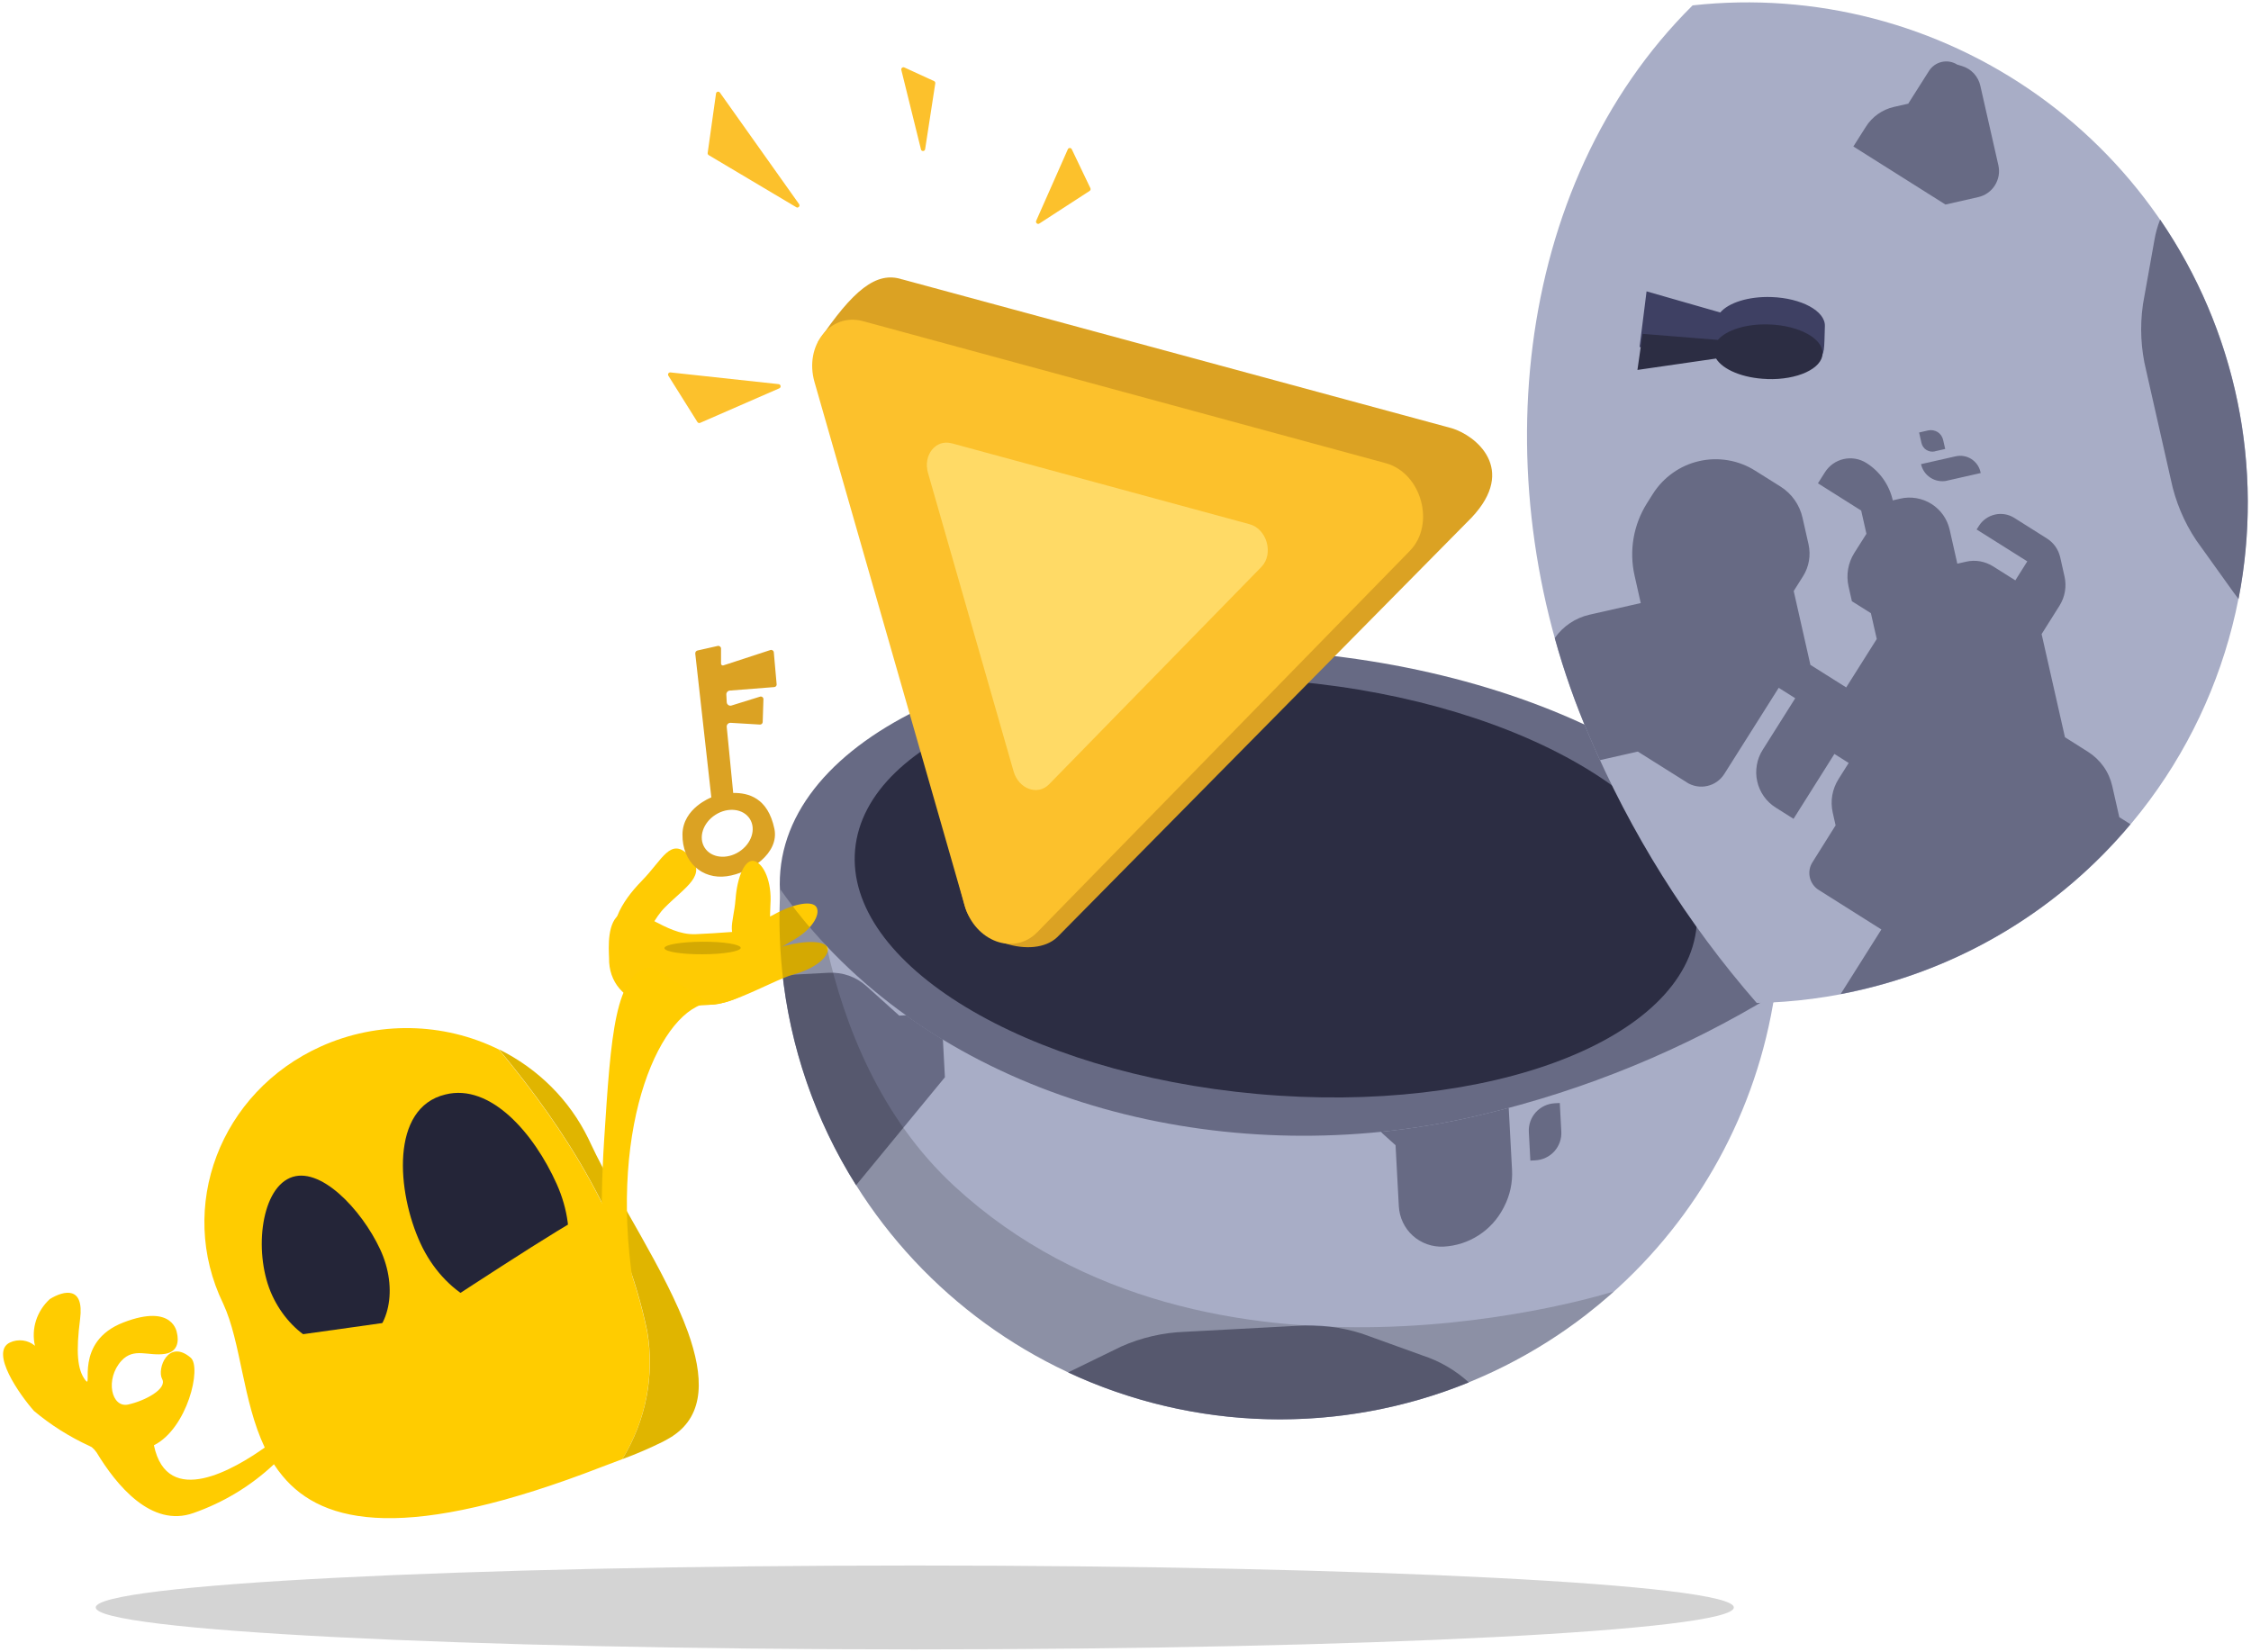 <svg width="357" height="262" viewBox="0 0 357 262" fill="none" xmlns="http://www.w3.org/2000/svg">
<g clip-path="url(#clip0_1658_16409)">
<path d="M145.076 261.625C216.815 261.625 274.98 258.647 274.98 254.972C274.98 251.297 216.815 248.32 145.076 248.32C73.338 248.32 15.182 251.297 15.182 254.972C15.182 258.647 73.338 261.625 145.076 261.625Z" fill="black" fill-opacity="0.17"/>
<path d="M282.795 152.493C284.869 129.451 250.963 107.553 207.042 103.583C163.129 99.613 125.843 115.082 123.76 138.124C121.676 161.166 155.592 183.064 199.504 187.034C243.416 191.004 280.702 175.536 282.786 152.493H282.795Z" fill="#676A84"/>
<path d="M281.453 157.706C278.628 176.242 269.346 193.115 255.353 205.401C254.101 206.5 252.805 207.565 251.481 208.593C235.315 221.075 214.964 226.834 194.657 224.697C174.351 222.551 155.654 212.67 142.448 197.094C129.241 181.518 122.553 161.453 123.76 141.075C125.995 144.258 128.445 147.254 131.083 150.052C155.949 176.484 197.59 185.854 235.091 176.788C251.454 172.907 267.102 166.469 281.453 157.706Z" fill="#A8ADC6"/>
<path d="M269.096 146.833C270.723 128.762 242.173 111.416 205.316 108.089C168.45 104.763 137.253 116.709 135.616 134.78C133.98 152.851 162.539 170.198 199.396 173.524C236.254 176.85 267.46 164.904 269.087 146.833H269.096Z" fill="#2C2D43"/>
<path d="M142.626 161.104L137.396 156.4C135.768 154.934 133.622 154.183 131.432 154.299L124.886 154.648L124.028 153.879C125.253 166.013 129.268 177.69 135.768 188L149.86 170.868L149.556 165.181C149.556 165.083 149.538 164.984 149.529 164.895C147.526 163.679 145.586 162.4 143.69 161.041L142.626 161.095V161.104Z" fill="#676A84"/>
<path d="M144.88 160.988L143.69 161.05C145.586 162.41 147.535 163.688 149.529 164.904C149.395 163.787 148.841 162.749 147.973 162.025C147.106 161.301 145.997 160.925 144.871 160.988H144.88Z" fill="#676A84"/>
<path d="M218.996 179.524C219.104 179.631 219.202 179.738 219.318 179.846L221.33 181.652L221.849 191.335C221.947 193.133 222.743 194.814 224.075 196.012C225.408 197.21 227.169 197.827 228.957 197.738C230.942 197.63 232.847 197.013 234.519 195.931C236.182 194.858 237.532 193.365 238.444 191.604L238.561 191.371C239.482 189.583 239.911 187.571 239.803 185.559L239.276 175.724C237.89 176.09 236.495 176.448 235.082 176.788C229.789 178.066 224.406 178.978 218.996 179.524Z" fill="#676A84"/>
<path d="M225.586 214.995L216.019 211.543C212.693 210.479 209.196 210.059 205.709 210.301L187.942 211.248C184.455 211.374 181.022 212.16 177.829 213.582L169.389 217.695C179.305 222.318 190.07 224.84 201.006 225.117C211.95 225.385 222.823 223.4 232.945 219.278C230.826 217.338 228.314 215.88 225.577 214.995H225.586Z" fill="#676A84"/>
<path d="M242.468 179.559L242.709 184.093L243.523 184.048C244.677 183.985 245.75 183.467 246.519 182.617C247.288 181.759 247.681 180.641 247.618 179.488L247.377 174.954L246.563 174.999C245.419 175.062 244.337 175.58 243.568 176.43C242.799 177.288 242.405 178.406 242.468 179.559Z" fill="#676A84"/>
<path d="M354.542 62.201C350.232 43.183 339.064 26.426 323.193 15.106C307.312 3.795 287.82 -1.284 268.443 0.853C239.616 29.439 235.118 77.429 252 116.611C258.581 132.089 267.567 146.422 278.61 159.092C290.404 158.86 301.974 156.016 312.534 150.759C323.076 145.501 332.322 137.954 339.583 128.682C346.861 119.41 351.967 108.626 354.56 97.127C357.144 85.628 357.135 73.7 354.542 62.201Z" fill="#A8ADC6"/>
<path d="M267.522 124.113C268.497 124.721 269.659 124.926 270.777 124.667C271.895 124.417 272.86 123.728 273.469 122.762L282.097 109.1L284.717 110.754L279.558 118.935C279.084 119.678 278.771 120.491 278.628 121.35C278.476 122.208 278.494 123.093 278.69 123.943C278.878 124.792 279.236 125.597 279.737 126.312C280.237 127.028 280.881 127.627 281.614 128.092L284.449 129.88L290.931 119.588L293.194 121.019L291.584 123.576C291.092 124.363 290.753 125.23 290.592 126.142C290.431 127.054 290.466 127.993 290.663 128.896L291.119 130.917L287.435 136.792C286.988 137.498 286.845 138.356 287.033 139.179C287.221 139.993 287.721 140.708 288.428 141.155L298.38 147.432L291.915 157.679C292.818 157.509 293.73 157.322 294.642 157.107C311.56 153.298 326.76 144.034 337.884 130.738L336.113 129.621L334.995 124.685C334.745 123.576 334.28 122.521 333.618 121.591C332.957 120.661 332.116 119.865 331.16 119.257L327.494 116.941L323.792 100.578L326.635 96.063C327.494 94.695 327.78 93.041 327.431 91.467L326.742 88.4C326.465 87.157 325.696 86.075 324.623 85.404L319.464 82.15C319.017 81.864 318.507 81.667 317.98 81.578C317.443 81.488 316.907 81.497 316.388 81.622C315.869 81.738 315.369 81.962 314.94 82.266C314.501 82.579 314.126 82.963 313.849 83.419L313.482 83.983L321.521 89.044L319.625 92.057L316.093 89.831C315.467 89.437 314.761 89.169 314.028 89.035C313.285 88.91 312.534 88.927 311.81 89.097L310.424 89.41L309.208 84.01C309.011 83.169 308.663 82.382 308.171 81.685C307.679 80.987 307.044 80.388 306.32 79.932C305.587 79.476 304.782 79.163 303.932 79.02C303.092 78.877 302.225 78.895 301.384 79.092L300.186 79.369C299.918 78.153 299.399 76.999 298.684 75.98C297.968 74.961 297.047 74.093 295.992 73.432C294.928 72.761 293.623 72.537 292.398 72.815C291.164 73.092 290.091 73.852 289.42 74.925L288.32 76.66L295.179 80.987L296.01 84.671L294.079 87.72C293.086 89.303 292.764 91.216 293.176 93.032L293.703 95.365L296.717 97.261L297.647 101.356L296.055 103.878L292.8 109.037L287.122 105.46L284.476 93.747L285.96 91.395C286.908 89.893 287.212 88.069 286.827 86.334L285.87 82.114C285.647 81.104 285.218 80.147 284.619 79.297C284.02 78.448 283.26 77.733 282.383 77.178L278.368 74.657C277.063 73.834 275.606 73.271 274.077 73.011C272.556 72.752 271.001 72.788 269.489 73.137C267.987 73.476 266.557 74.111 265.305 75.005C264.044 75.9 262.971 77.026 262.14 78.341L261.192 79.843C259.055 83.241 258.348 87.363 259.234 91.288L260.217 95.66L252.089 97.502C249.854 98.012 247.887 99.335 246.581 101.204C248.03 106.453 249.845 111.603 251.991 116.611C252.554 117.943 253.144 119.266 253.743 120.572L259.752 119.213L267.531 124.104L267.522 124.113Z" fill="#676A84"/>
<path d="M339.851 48.386C339.359 51.847 339.538 55.361 340.369 58.75L344.295 76.105C345.01 79.521 346.36 82.776 348.301 85.682L354.229 93.953C354.488 94.319 354.756 94.677 355.025 95.017C357.036 84.662 356.983 74.013 354.846 63.676C352.709 53.349 348.542 43.54 342.587 34.831C342.167 35.895 341.863 36.995 341.675 38.121L339.842 48.386H339.851Z" fill="#676A84"/>
<path d="M302.663 16.438L300.374 16.957C298.532 17.377 296.931 18.504 295.921 20.104L293.936 23.234L308.546 32.444L313.75 31.263C314.287 31.138 314.805 30.915 315.252 30.593C315.709 30.271 316.093 29.868 316.388 29.395C316.683 28.921 316.88 28.402 316.978 27.857C317.077 27.311 317.05 26.748 316.934 26.211L314.072 13.595C313.911 12.861 313.545 12.191 313.035 11.636C312.525 11.091 311.873 10.689 311.157 10.474L310.397 10.242C309.673 9.786 308.797 9.634 307.965 9.821C307.125 10.009 306.4 10.519 305.935 11.243L302.654 16.42L302.663 16.438Z" fill="#676A84"/>
<path d="M306.847 71.59L308.502 71.214L308.171 69.775C308.108 69.524 308.01 69.283 307.858 69.068C307.715 68.854 307.527 68.675 307.303 68.532C307.08 68.398 306.838 68.299 306.57 68.255C306.32 68.21 306.061 68.219 305.801 68.272L304.362 68.603L304.737 70.257C304.782 70.481 304.88 70.696 305.014 70.892C305.148 71.089 305.318 71.241 305.515 71.366C305.721 71.491 305.935 71.572 306.168 71.617C306.391 71.652 306.624 71.652 306.856 71.599L306.847 71.59Z" fill="#676A84"/>
<path d="M308.797 76.239L314.135 75.032L314.09 74.853C313.902 74.004 313.375 73.271 312.642 72.806C311.908 72.341 311.023 72.189 310.174 72.377L304.666 73.62C304.862 74.514 305.417 75.3 306.195 75.792C306.973 76.284 307.911 76.445 308.806 76.248L308.797 76.239Z" fill="#676A84"/>
<path d="M280.649 55.781C289.912 56.094 289.179 58.956 289.42 51.74C289.51 49.343 285.701 47.278 280.935 47.117C277.304 46.992 274.148 48.02 272.825 49.567L261.138 46.214L260.029 55.057L271.367 54.503C272.44 56.264 276.822 55.656 280.649 55.781Z" fill="#3E4063"/>
<path d="M280.273 60.127C285.048 60.288 288.982 58.472 289.054 56.085C289.125 53.698 285.334 51.623 280.559 51.462C276.929 51.337 273.781 52.365 272.449 53.912L260.512 52.956L259.69 58.678L272.163 56.872C273.245 58.642 276.437 59.993 280.264 60.118L280.273 60.127Z" fill="#2C2D43"/>
<path d="M123.599 61.593L111.036 67.074C110.884 67.146 110.696 67.083 110.607 66.94L106.002 59.599C105.85 59.358 106.037 59.044 106.324 59.071L123.491 60.931C123.84 60.967 123.921 61.45 123.599 61.593Z" fill="#FCC12C"/>
<path d="M164.337 35.019L169.353 23.681C169.469 23.413 169.845 23.404 169.979 23.672L172.929 29.842C173.001 30.003 172.956 30.19 172.804 30.289L164.837 35.457C164.551 35.645 164.202 35.341 164.337 35.019Z" fill="#FCC12C"/>
<path d="M126.281 32.864L112.404 24.611C112.288 24.539 112.216 24.405 112.234 24.262L113.557 14.838C113.602 14.525 113.995 14.435 114.174 14.686L126.728 32.372C126.943 32.676 126.594 33.06 126.281 32.873V32.864Z" fill="#FCC12C"/>
<path d="M146.06 23.69L142.948 11.1C142.877 10.823 143.163 10.581 143.422 10.698L148.134 12.861C148.277 12.924 148.358 13.076 148.331 13.228L146.722 23.663C146.668 24.038 146.14 24.056 146.051 23.69H146.06Z" fill="#FCC12C"/>
<path d="M143.082 44.309L230.236 67.924C234.009 69.05 240.698 74.371 233.374 82.114L167.69 148.639C163.898 152.27 154.474 149.39 152.981 143.623L129.75 54.216C135.285 45.999 138.996 42.968 143.082 44.318V44.309Z" fill="#DBA223"/>
<path d="M136.877 50.944L219.765 73.468C225.452 75.014 227.697 83.169 223.601 87.372L164.515 147.862C160.831 151.635 154.626 149.346 152.981 143.614L129.178 60.601C127.515 54.789 131.7 49.54 136.877 50.944Z" fill="#FCC12C"/>
<path d="M150.924 70.311L198.18 83.151C200.952 83.903 202.043 87.882 200.049 89.929L166.366 124.417C164.569 126.25 161.547 125.141 160.751 122.351L147.178 75.023C146.364 72.189 148.403 69.632 150.924 70.32V70.311Z" fill="#FFDA66"/>
<path d="M98.705 231.448L95.531 232.646C64.54 244.672 51.243 241.874 44.832 234.139C44.332 233.54 43.867 232.914 43.446 232.261C39.816 235.677 35.471 238.315 30.696 239.987C23.981 242.392 18.428 235.516 15.325 230.393C15.111 230.08 14.851 229.794 14.547 229.543L14.198 229.364C11.006 227.898 8.047 226.029 5.391 223.803C3.129 221.245 -1.637 214.503 1.555 212.957C2.869 212.331 4.452 212.536 5.543 213.466C4.926 210.775 5.82 207.967 7.904 206.054C10.175 204.659 13.367 203.979 12.705 209.21C12.035 214.432 12.249 217.249 13.537 218.921C14.824 220.584 11.614 212.822 19.599 209.756C27.584 206.689 28.067 211.472 28.067 211.472C28.067 211.472 28.89 214.316 26.198 214.745C23.507 215.174 21.262 213.663 19.25 215.854C16.622 218.76 17.668 223.374 20.332 222.783C22.997 222.193 26.565 220.307 25.715 218.733C24.857 217.159 26.654 212.304 30.24 215.353C32.028 216.873 29.721 226.575 24.41 229.248C26.538 239.388 37.312 232.923 41.989 229.606C38.484 222.229 38.224 212.876 35.408 206.805C27.96 191.47 34.889 173.193 50.895 165.986C59.872 161.945 70.289 162.115 79.097 166.46C90.014 179.596 99.072 194.054 102.631 211.186C103.829 218.178 102.434 225.359 98.678 231.475L98.705 231.448Z" fill="#FFCC00"/>
<path d="M93.752 181.536C93.609 181.214 93.457 180.892 93.305 180.597C90.336 174.499 85.356 169.518 79.114 166.434C90.032 179.56 99.09 194.036 102.649 211.159C103.847 218.152 102.452 225.332 98.696 231.448C100.896 230.643 103.051 229.713 105.143 228.676C105.653 228.408 106.145 228.13 106.637 227.826C106.69 227.809 106.726 227.782 106.753 227.737C111.832 224.339 111.59 218.268 109.113 211.311C105.617 201.628 97.749 190.084 93.752 181.536Z" fill="#E0B500"/>
<path d="M84.291 206.975C90.264 204.399 91.91 195.869 88.288 187.795C84.667 179.721 77.773 171.816 70.638 173.605C61.848 175.715 62.948 189.091 66.668 197.184C70.387 205.276 78.328 209.568 84.291 206.975Z" fill="#242538"/>
<path d="M57.082 213.27C61.794 211.24 63.216 204.4 60.274 198.132C57.342 191.864 50.698 184.764 45.959 186.847C41.22 188.931 40.236 199.151 43.178 205.491C46.12 211.839 52.37 215.344 57.082 213.27Z" fill="#242538"/>
<path d="M43.706 212.223C44.099 212.205 67.133 208.942 67.133 208.942C67.133 208.942 92.08 192.471 92.375 193.115C92.67 193.75 94.556 219.815 94.127 219.663C93.689 219.511 55.669 230.357 54.999 230.5C54.328 230.643 43.715 212.241 43.715 212.241L43.706 212.223Z" fill="#FFCC00"/>
<path d="M110.222 148.184C118.699 147.853 121.524 146.655 121.667 150.249C121.81 153.853 120.049 159.128 111.563 159.45C107.808 159.593 106.064 159.781 102.881 159.28C98.947 158.655 96.524 155.713 96.595 151.975C96.533 150.366 96.237 146.136 98.473 144.902C101.218 143.391 105.519 148.363 110.213 148.175L110.222 148.184Z" fill="#FFCB03"/>
<path d="M101.808 139.689C105.063 136.399 106.341 132.652 109.31 135.737C112.279 138.813 108.693 140.655 105.438 143.946C102.184 147.236 101.334 153.665 98.553 150.625C95.772 147.585 98.553 142.989 101.808 139.698V139.689Z" fill="#FFCB03"/>
<path d="M122.866 144.992C125.861 143.346 128.928 142.738 129.527 143.963C130.117 145.188 128.669 147.549 125.682 149.194C122.696 150.839 120.863 152.985 118.699 149.927C116.535 146.869 119.888 146.637 122.874 144.992H122.866Z" fill="#FFCB03"/>
<path d="M124.502 150.017C127.953 149.114 131.128 149.203 131.288 150.491C131.449 151.769 129.25 153.674 125.798 154.586C122.347 155.498 112.225 161.721 111.17 158.377C110.106 155.033 121.059 150.929 124.511 150.017H124.502Z" fill="#FFCB03"/>
<path d="M111.429 151.367C114.773 151.358 117.474 150.893 117.474 150.348C117.474 149.802 114.764 149.355 111.42 149.373C108.076 149.391 105.376 149.838 105.376 150.392C105.376 150.947 108.085 151.385 111.429 151.367Z" fill="black" fill-opacity="0.17"/>
<path d="M123.17 108.519L122.722 103.467C122.696 103.199 122.427 103.02 122.177 103.109L114.729 105.541C114.541 105.604 114.353 105.461 114.353 105.264V102.868C114.353 102.6 114.094 102.403 113.835 102.456L110.624 103.181C110.392 103.234 110.24 103.449 110.267 103.69L112.815 126.483C112.815 126.483 108.3 128.172 108.237 132.321C108.174 136.801 111.393 139.519 115.247 138.992C118.967 138.482 123.634 135.335 122.812 131.445C121.775 126.527 118.681 125.749 116.285 125.776L115.256 115.297C115.22 114.939 115.516 114.635 115.873 114.653L120.514 114.93C120.746 114.948 120.952 114.76 120.961 114.528L121.077 110.915C121.086 110.629 120.809 110.414 120.532 110.504L116.016 111.908C115.65 112.024 115.283 111.765 115.256 111.38L115.194 110.155C115.176 109.842 115.417 109.565 115.73 109.538L122.794 108.984C123.026 108.966 123.196 108.76 123.178 108.528L123.17 108.519ZM118.913 129.88C119.951 131.499 119.191 133.832 117.214 135.102C115.238 136.372 112.797 136.086 111.76 134.467C110.723 132.849 111.483 130.515 113.459 129.245C115.435 127.976 117.876 128.262 118.913 129.88Z" fill="#DBA223"/>
<path d="M116.651 142.712C116.893 139.108 118.144 136.184 119.629 136.578C121.113 136.98 122.436 139.85 122.186 143.454C121.945 147.057 122.848 150.08 118.743 149.641C114.639 149.203 116.401 146.315 116.642 142.712H116.651Z" fill="#FFCB03"/>
<path d="M95.629 203.952C95.603 203.488 95.057 192.4 95.808 180.919C96.908 163.939 97.507 154.193 103.319 153.379L112.565 159.048C105.045 159.808 96.452 177.825 100.422 203.702L95.629 203.944V203.952Z" fill="#FFCC00"/>
<path d="M255.979 204.837L255.353 205.4C254.101 206.5 252.805 207.564 251.481 208.593C235.315 221.075 214.964 226.833 194.657 224.696C174.351 222.55 155.654 212.67 142.448 197.094C129.241 181.517 122.553 161.453 123.76 141.075C125.995 144.258 128.445 147.253 131.083 150.052C133.899 162.642 139.595 177.297 151.398 188.179C191.823 225.456 255.979 204.837 255.979 204.837Z" fill="black" fill-opacity="0.17"/>
</g>
<defs>
<clipPath id="clip0_1658_16409">
<rect width="356" height="261.246" fill="white" transform="translate(0.5 0.379)"/>
</clipPath>
</defs>
</svg>
